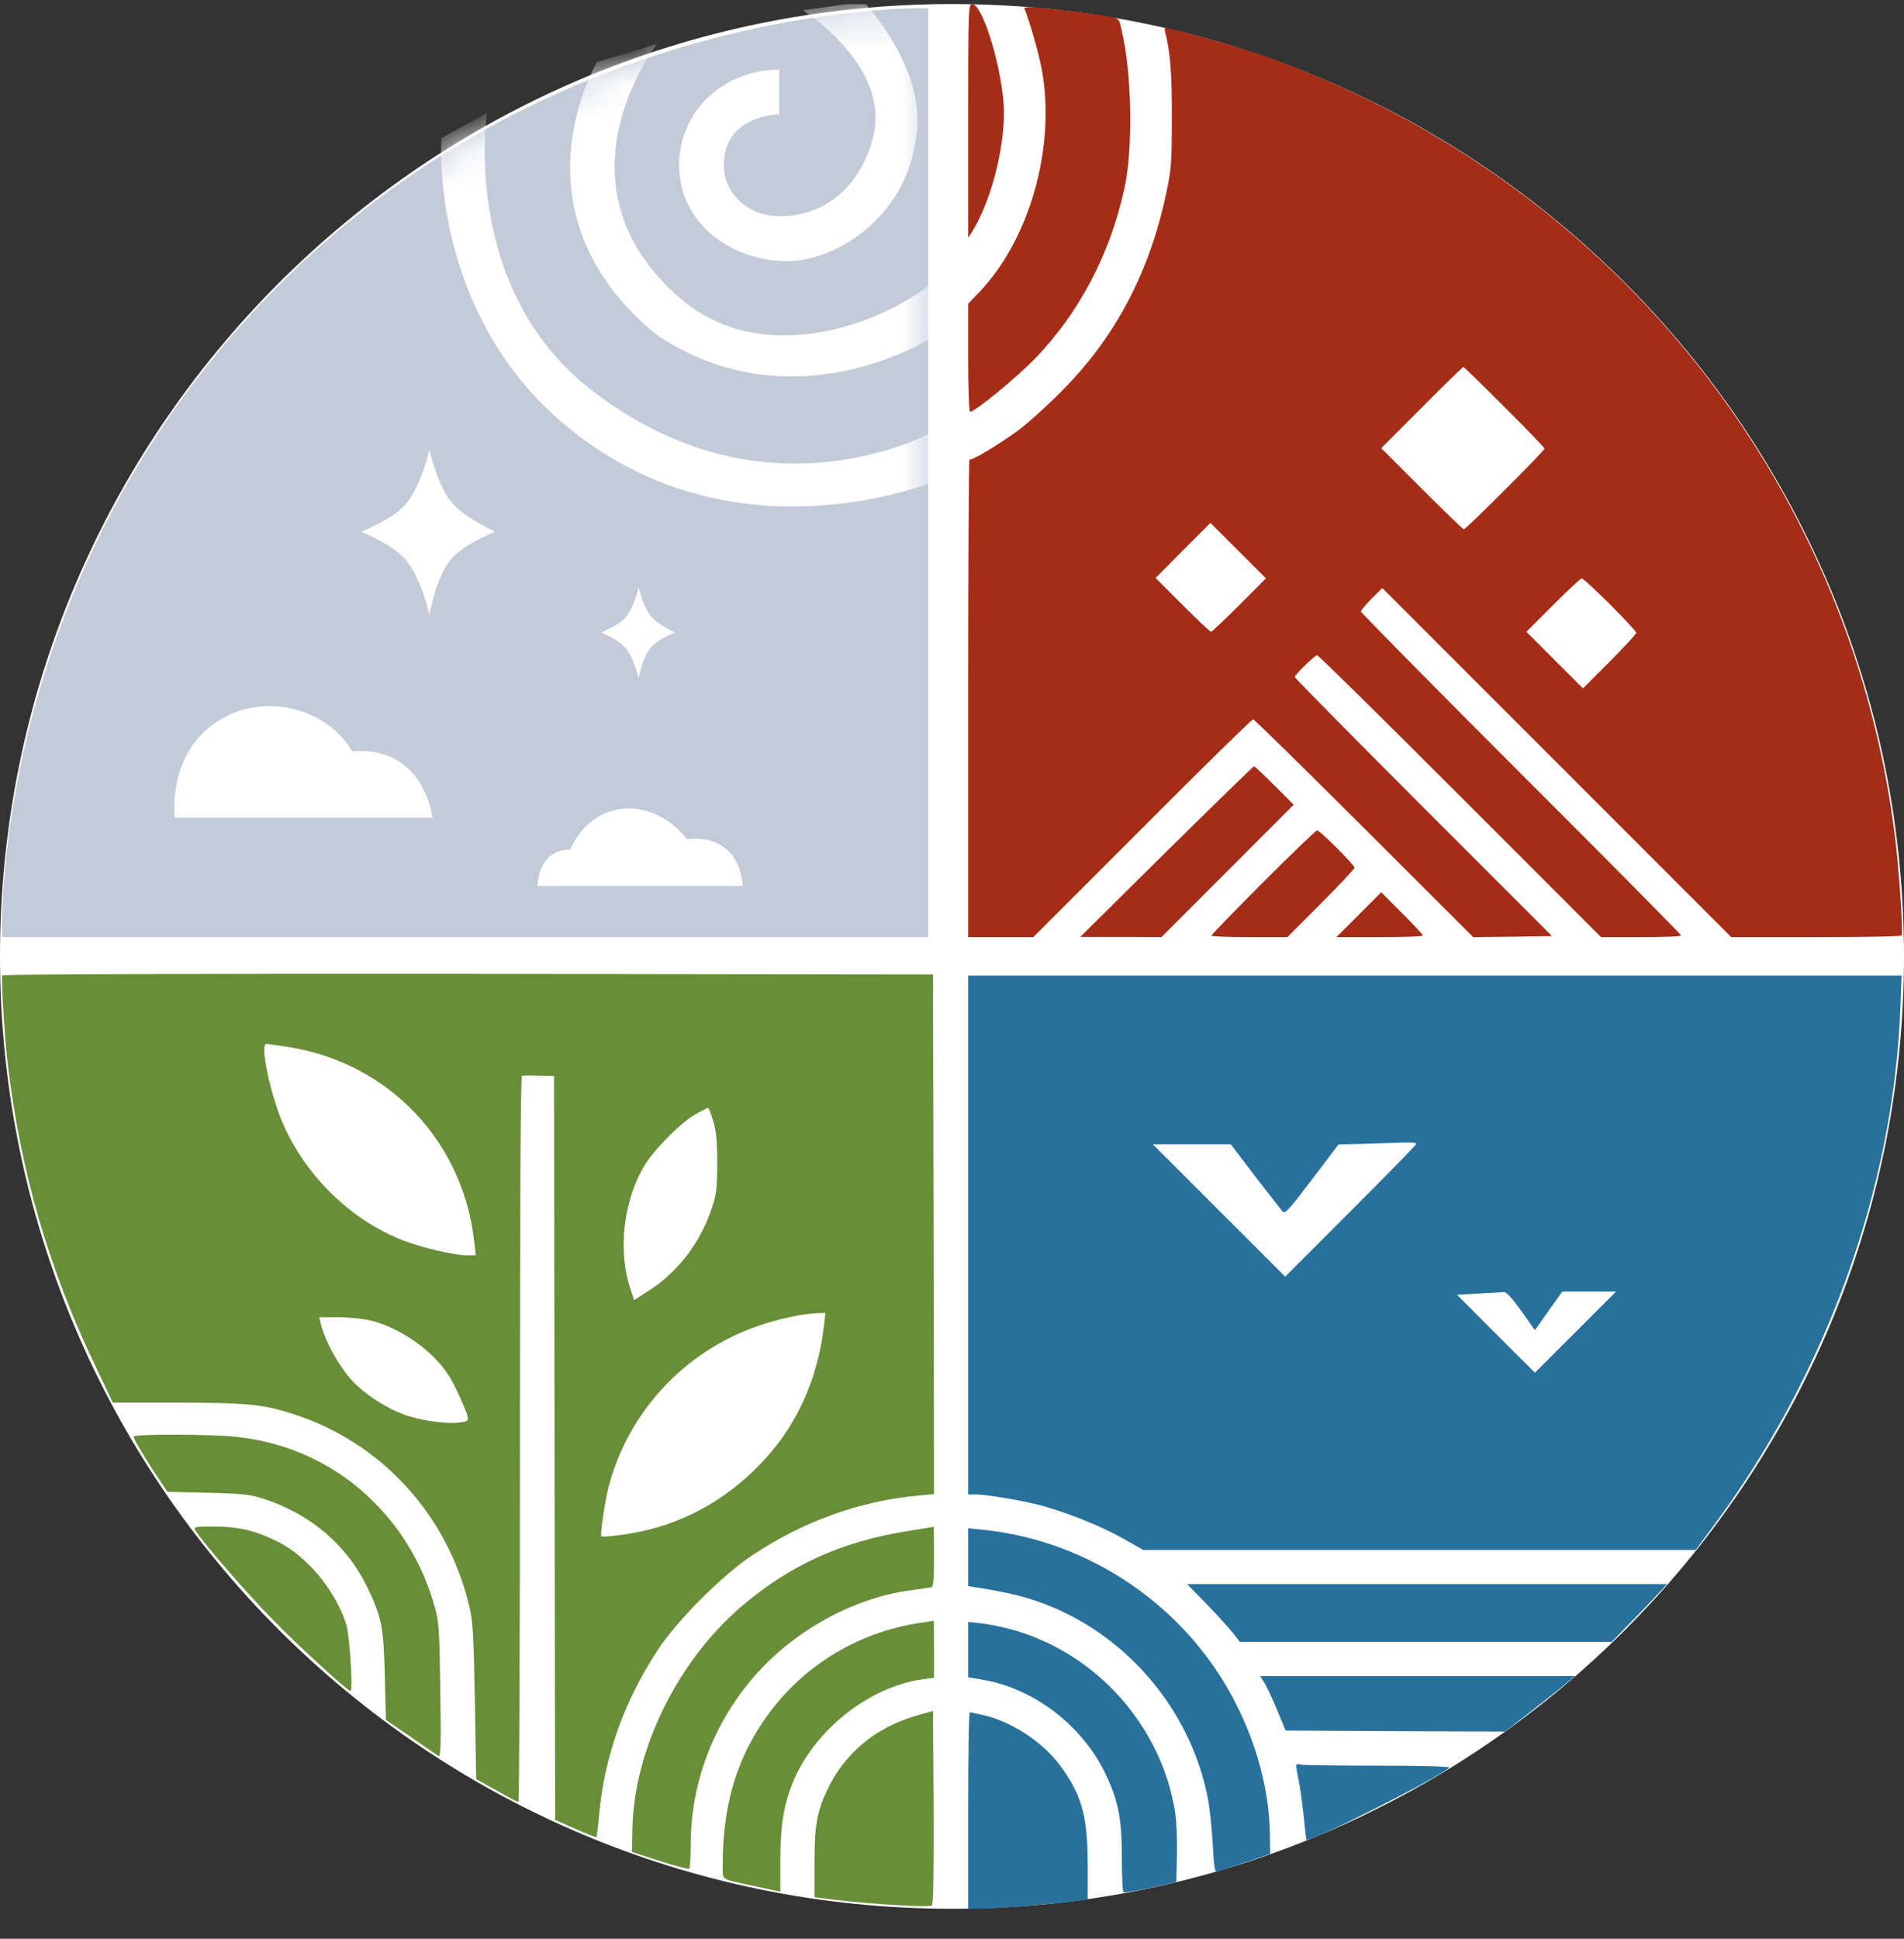 <svg width="56" height="57" viewBox="0 0 56 57" fill="none" xmlns="http://www.w3.org/2000/svg">
<rect x="0" y="0" width="56" height="57" fill="#333333" stroke="none"/>
<g clip-path="url(#clip0_1607_1384)">
<path d="M56 28.119C56 12.655 43.464 0.119 28 0.119C12.536 0.119 0 12.655 0 28.119C0 43.583 12.536 56.119 28 56.119C43.464 56.119 56 43.583 56 28.119Z" fill="white"/>
<path d="M28.476 3.552V6.992L28.614 6.772C29.198 5.824 29.612 4.079 29.512 2.974C29.405 1.756 28.877 0.118 28.595 0.118C28.482 0.118 28.476 0.243 28.476 3.552Z" fill="#A52C17"/>
<path d="M30.133 0.261C30.29 0.65 30.566 1.61 30.648 2.081C31.05 4.354 30.277 7.06 28.783 8.61L28.476 8.931V10.519C28.476 11.392 28.501 12.107 28.532 12.107C28.677 12.107 29.901 11.103 30.459 10.525C31.74 9.188 32.638 7.493 33.065 5.566C33.335 4.373 33.291 2.087 32.977 0.838C32.889 0.48 33.027 0.524 31.583 0.342C30.378 0.191 30.095 0.179 30.133 0.261Z" fill="#A52C17"/>
<path d="M34.27 0.94C34.421 1.542 34.471 2.17 34.465 3.476C34.465 4.794 34.452 4.989 34.295 5.705C33.806 8.009 32.801 9.917 31.238 11.487C30.805 11.926 30.233 12.441 29.963 12.642C29.361 13.082 28.564 13.559 28.513 13.508C28.494 13.483 28.476 16.635 28.476 20.509V27.553H29.436H30.39L33.592 24.351C35.35 22.587 36.819 21.149 36.857 21.149C36.888 21.149 38.364 22.593 40.122 24.351L43.33 27.553L44.485 27.54L45.646 27.521L41.861 23.736C39.783 21.657 38.081 19.931 38.081 19.906C38.081 19.837 38.671 19.265 38.74 19.265C38.778 19.265 40.668 21.13 42.947 23.409L47.09 27.553H48.264C48.917 27.553 49.445 27.534 49.445 27.503C49.445 27.477 47.329 25.337 44.736 22.75C42.149 20.163 40.027 18.01 40.027 17.979C40.027 17.941 40.172 17.771 40.341 17.602L40.655 17.288L45.791 22.424L50.92 27.553H53.413C54.781 27.553 55.917 27.534 55.93 27.503C55.98 27.408 55.848 25.468 55.723 24.508C54.386 14.017 47.254 5.221 37.202 1.655C36.706 1.479 35.721 1.184 35.005 0.996C34.71 0.921 34.421 0.845 34.352 0.827C34.258 0.801 34.239 0.82 34.27 0.94ZM44.246 11.964C44.899 12.611 45.427 13.163 45.427 13.188C45.427 13.22 44.906 13.76 44.265 14.4C43.625 15.04 43.085 15.561 43.053 15.561C43.028 15.561 42.47 15.021 41.817 14.369L40.624 13.176L41.817 11.983C42.47 11.324 43.022 10.79 43.041 10.79C43.06 10.79 43.6 11.317 44.246 11.964ZM36.449 17.79C36.016 18.223 35.645 18.575 35.62 18.575C35.589 18.575 35.212 18.217 34.779 17.784L33.988 16.993L34.791 16.183L35.601 15.373L36.417 16.189L37.234 17.005L36.449 17.79ZM47.354 17.771C47.781 18.198 48.126 18.569 48.126 18.606C48.126 18.638 47.775 19.021 47.342 19.454L46.557 20.239L45.728 19.41L44.893 18.575L45.678 17.79C46.111 17.357 46.488 17.005 46.525 17.005C46.557 17.005 46.933 17.351 47.354 17.771Z" fill="#A52C17"/>
<path d="M34.308 25.035L31.772 27.547H32.965L34.158 27.553L36.104 25.607L38.05 23.66L37.485 23.095C37.178 22.788 36.907 22.53 36.882 22.53C36.864 22.53 35.702 23.66 34.308 25.035Z" fill="#A52C17"/>
<path d="M37.152 25.939C36.317 26.774 35.633 27.477 35.633 27.509C35.633 27.534 36.135 27.553 36.75 27.553H37.862L38.853 26.561C39.393 26.021 39.839 25.544 39.839 25.512C39.839 25.431 38.822 24.414 38.74 24.414C38.703 24.414 37.993 25.098 37.152 25.939Z" fill="#A52C17"/>
<path d="M39.965 26.893L39.306 27.553H40.58C41.277 27.553 41.849 27.534 41.849 27.503C41.849 27.477 41.572 27.182 41.233 26.843L40.624 26.234L39.965 26.893Z" fill="#A52C17"/>
<path d="M0.067 28.676C0.03 28.745 0.13 30.446 0.224 31.256C0.601 34.433 1.436 37.315 2.817 40.184L3.319 41.239H5.215C7.268 41.239 7.752 41.289 8.656 41.584C11.223 42.419 13.157 44.535 13.798 47.203C13.911 47.667 13.929 48.025 13.967 50.022L14.005 52.307L14.601 52.64C14.928 52.828 15.216 52.979 15.248 52.979C15.273 52.979 15.292 48.176 15.292 42.306C15.292 35.237 15.311 31.633 15.355 31.627C15.392 31.62 15.474 31.62 15.543 31.62C15.612 31.62 15.807 31.62 15.982 31.627L16.296 31.633L16.309 42.57L16.328 53.506L16.924 53.77C17.251 53.914 17.527 54.027 17.539 54.015C17.552 54.002 17.59 53.701 17.621 53.349C17.784 51.61 18.362 50.003 19.36 48.49C19.938 47.617 21.244 46.311 22.135 45.721C23.636 44.723 25.293 44.127 27.019 43.97L27.471 43.926L27.459 36.285L27.44 28.651L13.773 28.632C5.259 28.626 0.092 28.645 0.067 28.676ZM8.505 30.785C11.443 31.263 13.622 33.554 13.948 36.511L13.992 36.907H13.747C13.364 36.907 12.416 36.687 11.87 36.474C10.382 35.902 9.076 34.665 8.38 33.165C7.984 32.33 7.626 30.691 7.833 30.691C7.877 30.691 8.179 30.735 8.505 30.785ZM20.98 32.964C21.068 33.265 21.099 33.56 21.093 34.207C21.093 34.954 21.074 35.111 20.923 35.557C20.591 36.549 19.913 37.428 19.059 37.961L18.651 38.225L18.544 37.899C18.167 36.8 18.33 35.318 18.946 34.282C19.222 33.812 20.013 33.014 20.44 32.769C20.628 32.663 20.804 32.575 20.823 32.575C20.848 32.575 20.917 32.751 20.98 32.964ZM24.238 38.96C24.031 40.686 23.347 42.105 22.173 43.235C21.055 44.309 19.768 44.93 18.249 45.131C17.966 45.169 17.709 45.188 17.69 45.169C17.646 45.118 17.784 44.17 17.897 43.725C18.468 41.54 20.088 39.77 22.223 39.01C22.832 38.79 23.598 38.621 24.037 38.608L24.276 38.602L24.238 38.96ZM10.891 38.822C11.506 38.966 12.228 39.38 12.724 39.87C13.057 40.203 13.214 40.422 13.433 40.874C13.584 41.195 13.729 41.534 13.747 41.622C13.779 41.779 13.766 41.791 13.515 41.822C13.132 41.873 12.329 41.76 11.87 41.584C11.412 41.414 10.891 41.094 10.527 40.761C10.075 40.36 9.579 39.506 9.428 38.897L9.39 38.727H9.936C10.244 38.727 10.671 38.771 10.891 38.822Z" fill="#688E37"/>
<path d="M28.476 36.31V43.938H28.67C29.041 43.938 30.177 44.133 30.723 44.29C31.508 44.516 32.443 44.898 33.071 45.256L33.624 45.57H41.748H49.872L50.374 44.892C53.701 40.422 55.685 34.948 55.892 29.668L55.93 28.682H42.206H28.476V36.31ZM41.66 33.629C41.66 33.654 40.793 34.54 39.726 35.607L37.799 37.534L35.852 35.588L33.906 33.642H35.049H36.198L36.901 34.565C37.29 35.067 37.654 35.538 37.705 35.601C37.792 35.707 37.849 35.645 38.583 34.684L39.368 33.648L40.122 33.629C40.536 33.617 41.051 33.598 41.27 33.592C41.484 33.585 41.66 33.598 41.66 33.629ZM44.742 38.539C44.956 38.846 45.138 39.104 45.144 39.104C45.15 39.104 45.333 38.846 45.546 38.539L45.948 37.974H46.739H47.53L46.337 39.167L45.144 40.359L43.995 39.211L42.853 38.068L43.493 38.03C43.851 38.011 44.184 37.993 44.24 37.986C44.303 37.98 44.491 38.187 44.742 38.539Z" fill="#28719C"/>
<path d="M3.928 42.242C3.928 42.311 4.324 42.971 4.688 43.504L4.926 43.862L6.107 43.887C7.105 43.912 7.356 43.937 7.727 44.057C9.127 44.509 10.194 45.413 10.803 46.668C11.23 47.554 11.28 47.811 11.318 49.274L11.349 50.567L12.084 51.069C12.485 51.352 12.85 51.597 12.893 51.628C12.963 51.666 12.975 51.333 12.95 49.707C12.925 47.93 12.912 47.685 12.787 47.252C12.46 46.072 11.87 45.049 11.029 44.195C9.962 43.102 8.536 42.418 6.986 42.248C6.213 42.161 3.928 42.154 3.928 42.242Z" fill="#688E37"/>
<path d="M5.743 44.987C5.881 45.251 7.224 46.802 7.978 47.574C8.731 48.352 10.219 49.715 10.307 49.715C10.389 49.715 10.282 48.051 10.181 47.75C9.855 46.739 9.02 45.741 8.135 45.308C7.488 44.994 7.005 44.881 6.289 44.881C5.73 44.881 5.686 44.887 5.743 44.987Z" fill="#688E37"/>
<path d="M26.693 45.014C24.759 45.322 23.234 46.012 21.809 47.23C19.919 48.844 18.638 51.462 18.6 53.791L18.588 54.45L19.404 54.714C19.856 54.858 20.239 54.959 20.27 54.946C20.296 54.934 20.314 54.614 20.314 54.243C20.314 52.322 21.061 50.457 22.405 49.045C23.56 47.827 25.205 46.967 26.762 46.76C27.063 46.722 27.352 46.678 27.396 46.665C27.453 46.653 27.471 46.414 27.471 45.761C27.471 45.278 27.465 44.882 27.459 44.889C27.446 44.895 27.107 44.945 26.693 45.014Z" fill="#688E37"/>
<path d="M28.476 45.785V46.633L28.714 46.671C29.486 46.79 30.064 46.922 30.541 47.091C33.084 47.983 35.03 50.249 35.532 52.911C35.583 53.181 35.645 53.778 35.67 54.23C35.708 54.945 35.727 55.052 35.815 55.021C35.871 55.008 36.242 54.883 36.637 54.751L37.359 54.506L37.347 53.834C37.315 52.622 36.976 51.329 36.361 50.111C34.929 47.261 32.073 45.296 28.902 44.975L28.476 44.932V45.785Z" fill="#28719C"/>
<path d="M35.482 47.154C35.79 47.474 36.142 47.857 36.255 48.002L36.462 48.272H41.936H47.404L47.97 47.688C48.283 47.374 48.648 46.991 48.786 46.84L49.031 46.576H41.974H34.917L35.482 47.154Z" fill="#28719C"/>
<path d="M27.07 47.713C25.167 47.989 23.472 49.063 22.418 50.657C21.614 51.869 21.256 53.156 21.256 54.876C21.256 55.284 21.187 55.234 22.072 55.429C22.399 55.498 22.732 55.567 22.813 55.586L22.951 55.617V54.707C22.951 53.696 23.045 53.087 23.309 52.428C23.931 50.883 25.55 49.59 27.145 49.37L27.471 49.327V48.485C27.471 48.021 27.465 47.65 27.459 47.65C27.446 47.657 27.271 47.682 27.07 47.713Z" fill="#688E37"/>
<path d="M28.476 48.503V49.313L28.921 49.389C30.422 49.646 31.847 50.745 32.519 52.163C32.895 52.955 32.996 53.482 32.996 54.618C32.996 55.164 33.015 55.623 33.046 55.635C33.071 55.654 33.429 55.591 33.843 55.504L34.597 55.334L34.616 54.549C34.628 54.116 34.603 53.551 34.565 53.294C34.17 50.776 32.286 48.641 29.838 47.932C29.537 47.844 29.103 47.756 28.884 47.731L28.476 47.687V48.503Z" fill="#28719C"/>
<path d="M37.171 49.447C37.234 49.535 37.404 49.899 37.548 50.245L37.812 50.879L41.032 50.898L44.26 50.91L44.825 50.477C45.138 50.232 45.603 49.868 45.86 49.661L46.325 49.278H41.692H37.065L37.171 49.447Z" fill="#28719C"/>
<path d="M26.969 50.436C25.757 50.782 24.841 51.541 24.326 52.634C24.025 53.281 23.956 53.663 23.956 54.768V55.779L24.602 55.861C25.745 55.993 27.34 56.087 27.409 56.018C27.453 55.974 27.465 54.95 27.459 53.13L27.44 50.305L26.969 50.436Z" fill="#688E37"/>
<path d="M28.476 53.231V56.119H28.84C29.254 56.119 30.409 56.025 31.351 55.925L31.991 55.849V54.832C31.991 53.369 31.816 52.76 31.15 51.869C30.654 51.21 29.756 50.626 28.965 50.437C28.745 50.387 28.551 50.343 28.526 50.343C28.494 50.343 28.476 51.643 28.476 53.231Z" fill="#28719C"/>
<path d="M38.132 51.88C38.113 51.899 38.138 52.075 38.182 52.27C38.226 52.464 38.295 52.948 38.339 53.35C38.377 53.751 38.414 54.084 38.427 54.09C38.502 54.185 42.338 52.251 42.627 51.968C42.665 51.937 41.842 51.912 40.517 51.912C39.318 51.912 38.301 51.899 38.257 51.88C38.207 51.862 38.151 51.862 38.132 51.88Z" fill="#28719C"/>
<path d="M27.3 0.24V27.553H0.063C0.063 27.553 -0.351 17.803 7.228 9.408C15.797 -0.083 27.3 0.24 27.3 0.24Z" fill="#C3CBD8"/>
<mask id="mask0_1607_1384" style="mask-type:alpha" maskUnits="userSpaceOnUse" x="0" y="0" width="28" height="28">
<path d="M27.3 0.24V27.553H0.063C0.063 27.553 -0.35 17.803 7.229 9.408C15.797 -0.083 27.3 0.24 27.3 0.24Z" fill="#D9D9D9"/>
</mask>
<g mask="url(#mask0_1607_1384)">
<path d="M13.29 16.413C12.823 16.935 12.63 18.079 12.63 18.079C12.63 18.079 12.379 16.934 11.894 16.413C11.496 15.986 10.619 15.633 10.619 15.633C10.619 15.633 11.496 15.291 11.894 14.868C12.378 14.354 12.63 13.217 12.63 13.217C12.63 13.217 12.861 14.273 13.29 14.778C13.679 15.234 14.566 15.633 14.566 15.633C14.566 15.633 13.679 15.978 13.29 16.413Z" fill="white"/>
<path d="M19.15 19.027C18.892 19.316 18.785 19.948 18.785 19.948C18.785 19.948 18.646 19.315 18.379 19.027C18.159 18.791 17.674 18.596 17.674 18.596C17.674 18.596 18.159 18.407 18.379 18.174C18.646 17.89 18.785 17.262 18.785 17.262C18.785 17.262 18.913 17.845 19.15 18.124C19.364 18.376 19.854 18.596 19.854 18.596C19.854 18.596 19.365 18.787 19.15 19.027Z" fill="white"/>
<path d="M12.721 24.045H5.143C5.143 24.045 4.883 22.148 6.447 21.175C7.78 20.347 9.604 20.811 10.36 22.088C12.486 21.919 12.721 24.045 12.721 24.045Z" fill="white"/>
<path d="M21.843 26.05H15.809C15.809 26.05 15.809 24.978 16.77 24.978C17.466 23.42 19.246 23.43 20.197 24.668C21.843 24.513 21.843 26.05 21.843 26.05Z" fill="white"/>
<path d="M17.366 11.444C22.695 15.603 27.732 12.549 27.732 12.549V14.064C27.732 14.064 21.735 16.705 16.684 12.549C12.594 9.184 12.982 4.061 12.982 4.061L14.322 3.322C14.322 3.322 13.538 8.456 17.366 11.444Z" fill="white"/>
<path d="M19.325 9.852C14.904 6.262 17.561 1.82 17.561 1.82L19.325 1.293C19.325 1.293 16.103 5.413 20.015 8.777C22.528 10.938 26.201 9.405 27.539 8.209C27.68 8.835 27.539 9.852 27.539 9.852C27.539 9.852 23.422 12.589 19.325 9.852Z" fill="white"/>
<path d="M25.668 4.083C26.252 1.953 23.61 0.302 23.61 0.302L25.4 0.051C25.4 0.051 27.313 2.049 26.936 4.083C26.648 6.357 24.568 7.787 22.916 7.673C21.326 7.563 19.965 6.442 19.972 4.849C19.979 3.262 21.288 2.049 22.916 2.049V3.365C22.916 3.365 21.3 3.365 21.288 4.849C21.281 5.715 22.049 6.357 22.916 6.357C24.339 6.357 25.299 5.427 25.668 4.083Z" fill="white"/>
</g>
</g>
<defs>
<clipPath id="clip0_1607_1384">
<rect width="56" height="56" fill="white" transform="translate(0 0.119)"/>
</clipPath>
</defs>
</svg>
